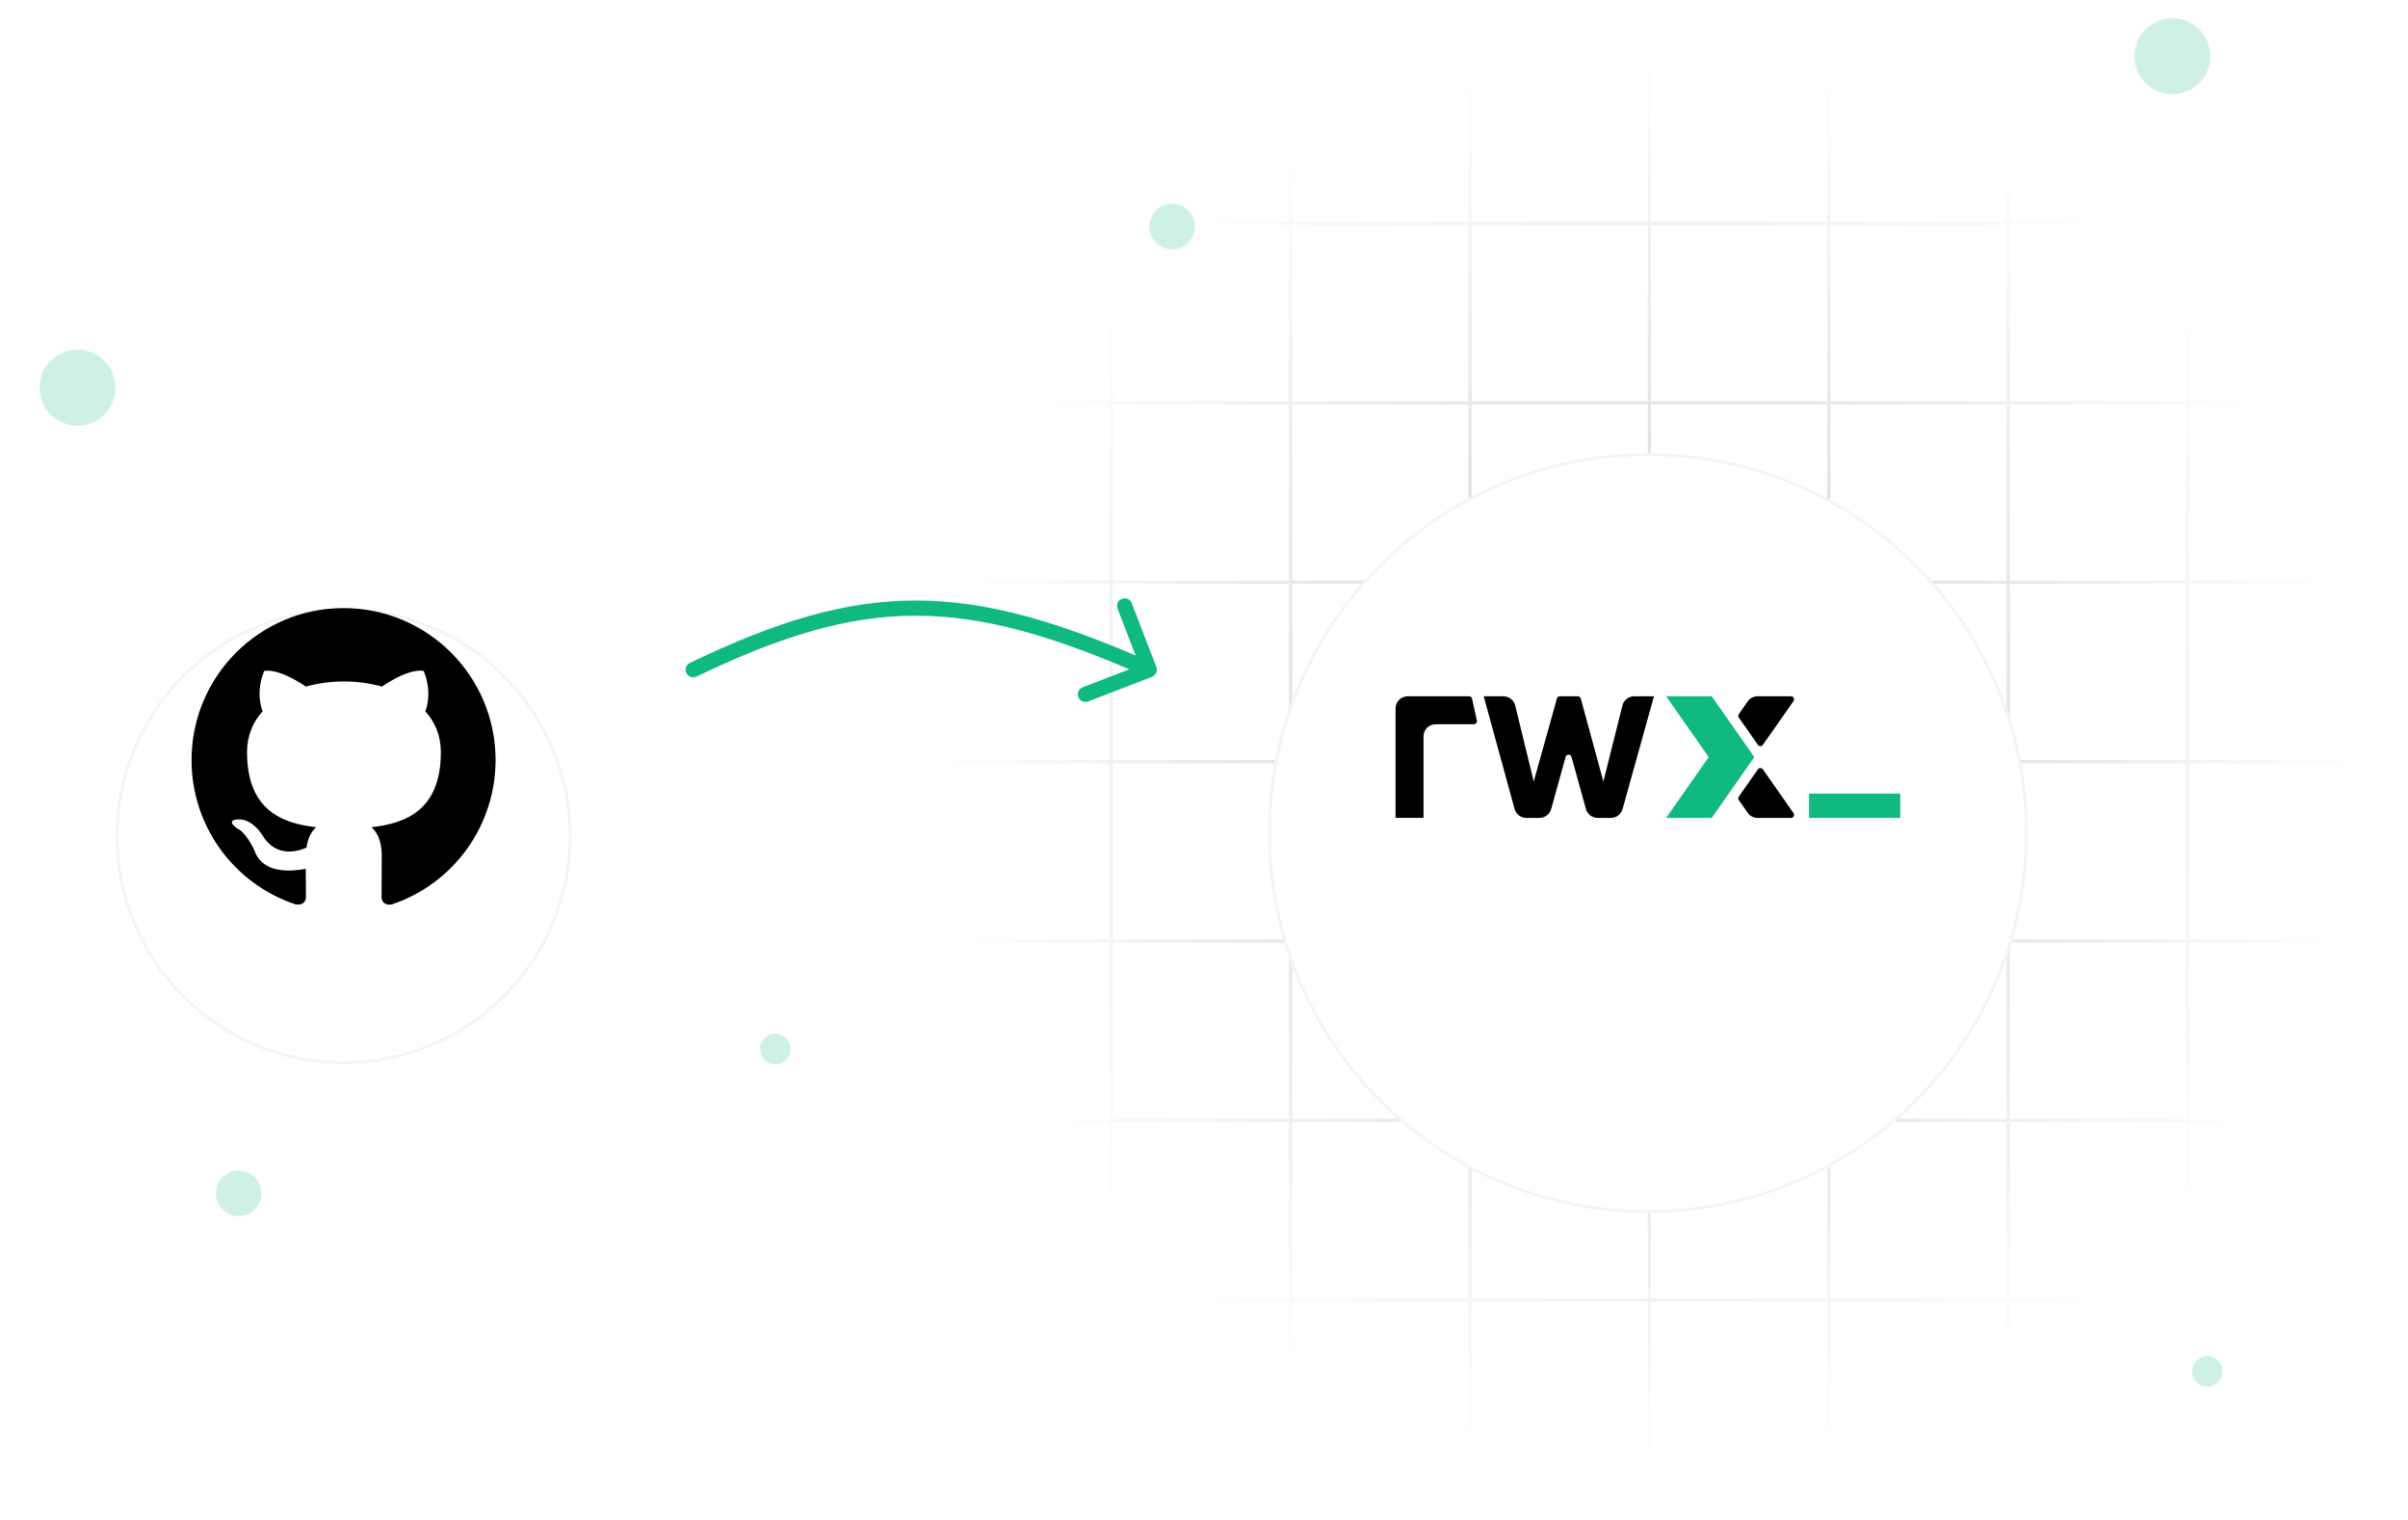 <svg width="792" height="500" viewBox="0 0 792 500" fill="none" xmlns="http://www.w3.org/2000/svg">
<mask id="mask0_2_122" style="mask-type:alpha" maskUnits="userSpaceOnUse" x="292" y="0" width="500" height="500">
<rect x="292" width="500" height="500" fill="url(#paint0_radial_2_122)"/>
</mask>
<g mask="url(#mask0_2_122)">
<rect x="306.5" y="14.5" width="59" height="59" stroke="black"/>
<rect x="365.5" y="14.5" width="59" height="59" stroke="black"/>
<rect x="424.5" y="14.5" width="59" height="59" stroke="black"/>
<rect x="483.5" y="14.5" width="59" height="59" stroke="black"/>
<rect x="542.5" y="14.5" width="59" height="59" stroke="black"/>
<rect x="601.5" y="14.5" width="59" height="59" stroke="black"/>
<rect x="660.5" y="14.5" width="59" height="59" stroke="black"/>
<rect x="719.5" y="14.5" width="59" height="59" stroke="black"/>
<rect x="306.5" y="73.5" width="59" height="59" stroke="black"/>
<rect x="365.5" y="73.5" width="59" height="59" stroke="black"/>
<rect x="424.5" y="73.5" width="59" height="59" stroke="black"/>
<rect x="483.5" y="73.5" width="59" height="59" stroke="black"/>
<rect x="542.5" y="73.5" width="59" height="59" stroke="black"/>
<rect x="601.5" y="73.5" width="59" height="59" stroke="black"/>
<rect x="660.5" y="73.5" width="59" height="59" stroke="black"/>
<rect x="719.5" y="73.5" width="59" height="59" stroke="black"/>
<rect x="306.5" y="132.5" width="59" height="59" stroke="black"/>
<rect x="365.5" y="132.5" width="59" height="59" stroke="black"/>
<rect x="424.5" y="132.5" width="59" height="59" stroke="black"/>
<rect x="483.5" y="132.5" width="59" height="59" stroke="black"/>
<rect x="542.5" y="132.5" width="59" height="59" stroke="black"/>
<rect x="601.5" y="132.5" width="59" height="59" stroke="black"/>
<rect x="660.5" y="132.5" width="59" height="59" stroke="black"/>
<rect x="719.5" y="132.5" width="59" height="59" stroke="black"/>
<rect x="306.5" y="191.5" width="59" height="59" stroke="black"/>
<rect x="365.5" y="191.5" width="59" height="59" stroke="black"/>
<rect x="424.5" y="191.5" width="59" height="59" stroke="black"/>
<rect x="483.5" y="191.5" width="59" height="59" stroke="black"/>
<rect x="542.5" y="191.5" width="59" height="59" stroke="black"/>
<rect x="601.5" y="191.5" width="59" height="59" stroke="black"/>
<rect x="660.5" y="191.5" width="59" height="59" stroke="black"/>
<rect x="719.5" y="191.5" width="59" height="59" stroke="black"/>
<rect x="306.5" y="250.5" width="59" height="59" stroke="black"/>
<rect x="365.5" y="250.5" width="59" height="59" stroke="black"/>
<rect x="424.5" y="250.5" width="59" height="59" stroke="black"/>
<rect x="483.5" y="250.5" width="59" height="59" stroke="black"/>
<rect x="542.5" y="250.5" width="59" height="59" stroke="black"/>
<rect x="601.5" y="250.5" width="59" height="59" stroke="black"/>
<rect x="660.5" y="250.5" width="59" height="59" stroke="black"/>
<rect x="719.5" y="250.5" width="59" height="59" stroke="black"/>
<rect x="306.5" y="309.5" width="59" height="59" stroke="black"/>
<rect x="365.5" y="309.5" width="59" height="59" stroke="black"/>
<rect x="424.5" y="309.5" width="59" height="59" stroke="black"/>
<rect x="483.5" y="309.5" width="59" height="59" stroke="black"/>
<rect x="542.5" y="309.5" width="59" height="59" stroke="black"/>
<rect x="601.5" y="309.5" width="59" height="59" stroke="black"/>
<rect x="660.5" y="309.5" width="59" height="59" stroke="black"/>
<rect x="719.5" y="309.5" width="59" height="59" stroke="black"/>
<rect x="306.5" y="368.5" width="59" height="59" stroke="black"/>
<rect x="365.5" y="368.5" width="59" height="59" stroke="black"/>
<rect x="424.5" y="368.5" width="59" height="59" stroke="black"/>
<rect x="483.5" y="368.5" width="59" height="59" stroke="black"/>
<rect x="542.5" y="368.5" width="59" height="59" stroke="black"/>
<rect x="601.5" y="368.5" width="59" height="59" stroke="black"/>
<rect x="660.5" y="368.5" width="59" height="59" stroke="black"/>
<rect x="719.5" y="368.5" width="59" height="59" stroke="black"/>
<rect x="306.5" y="427.5" width="59" height="59" stroke="black"/>
<rect x="365.5" y="427.5" width="59" height="59" stroke="black"/>
<rect x="424.5" y="427.5" width="59" height="59" stroke="black"/>
<rect x="483.5" y="427.5" width="59" height="59" stroke="black"/>
<rect x="542.5" y="427.5" width="59" height="59" stroke="black"/>
<rect x="601.5" y="427.5" width="59" height="59" stroke="black"/>
<rect x="660.5" y="427.5" width="59" height="59" stroke="black"/>
<rect x="719.5" y="427.5" width="59" height="59" stroke="black"/>
</g>
<g filter="url(#filter0_d_2_122)">
<circle cx="113" cy="250" r="75" fill="white"/>
<circle cx="113" cy="250" r="74.5" stroke="#F1F5F9"/>
</g>
<g clip-path="url(#clip0_2_122)">
<path d="M113 200C140.625 200 163 222.375 163 250C162.997 260.476 159.709 270.688 153.599 279.198C147.489 287.707 138.863 294.087 128.938 297.438C126.438 297.938 125.5 296.375 125.5 295.063C125.5 293.375 125.563 288 125.563 281.313C125.563 276.625 124 273.625 122.188 272.062C133.313 270.812 145 266.562 145 247.375C145 241.875 143.063 237.437 139.875 233.937C140.375 232.687 142.125 227.562 139.375 220.687C139.375 220.687 135.188 219.313 125.625 225.813C121.625 224.688 117.375 224.125 113.125 224.125C108.875 224.125 104.625 224.688 100.625 225.813C91.062 219.375 86.875 220.687 86.875 220.687C84.125 227.562 85.875 232.687 86.375 233.937C83.188 237.437 81.25 241.937 81.25 247.375C81.25 266.5 92.875 270.812 104 272.062C102.563 273.312 101.25 275.5 100.813 278.75C97.938 280.063 90.75 282.187 86.25 274.625C85.312 273.125 82.5 269.437 78.562 269.5C74.375 269.562 76.875 271.875 78.625 272.812C80.75 274 83.188 278.437 83.75 279.875C84.75 282.687 88 288.063 100.563 285.75C100.563 289.938 100.625 293.875 100.625 295.063C100.625 296.375 99.688 297.875 97.188 297.438C87.229 294.123 78.567 287.756 72.431 279.241C66.294 270.727 62.995 260.496 63 250C63 222.375 85.375 200 113 200Z" fill="black"/>
</g>
<g filter="url(#filter1_d_2_122)">
<circle cx="542" cy="249" r="125" fill="white"/>
<circle cx="542" cy="249" r="124.5" stroke="#F1F5F9"/>
</g>
<path d="M563 269L548 269L562 249L548 229H563L577 249L563 269Z" fill="#10B981"/>
<path d="M578.181 244.973C578.579 245.541 579.421 245.541 579.819 244.973L589.899 230.573C590.363 229.911 589.888 229 589.079 229H578.083C576.777 229 575.554 229.637 574.806 230.706L571.901 234.855C571.66 235.199 571.66 235.658 571.901 236.002L578.181 244.973Z" fill="black"/>
<path d="M578.181 253.027C578.579 252.459 579.421 252.459 579.819 253.027L589.899 267.426C590.363 268.089 589.888 269 589.079 269H578.083C576.777 269 575.554 268.363 574.806 267.294L571.901 263.145C571.66 262.8 571.66 262.342 571.901 261.998L578.181 253.027Z" fill="black"/>
<path d="M498.152 266.057C498.628 267.795 500.208 269 502.01 269H506.338C508.135 269 509.712 267.801 510.192 266.069L514.943 248.934C515.214 247.957 516.6 247.957 516.871 248.934L521.622 266.069C522.102 267.801 523.679 269 525.477 269H529.818C531.614 269 533.189 267.803 533.671 266.074L544 229H537.502C535.667 229 534.068 230.248 533.622 232.028L527.359 257.03L519.923 229.737C519.804 229.302 519.409 229 518.958 229H513.037C512.588 229 512.195 229.299 512.074 229.731L504.455 257.03L498.364 232.052C497.927 230.261 496.322 229 494.478 229H488L498.152 266.057Z" fill="black"/>
<path d="M463 229C460.791 229 459 230.791 459 233V268.978H468.194V242.2C468.194 239.991 469.985 238.2 472.194 238.2H484.759C485.397 238.2 485.872 237.611 485.736 236.988L484.171 229.788C484.071 229.328 483.664 229 483.194 229H463Z" fill="black"/>
<path d="M595 261H625V269H595V261Z" fill="#10B981"/>
<path d="M226.916 218.018C225.672 218.617 225.149 220.111 225.747 221.355C226.346 222.599 227.84 223.122 229.084 222.523L226.916 218.018ZM378.9 222.603C380.188 222.106 380.829 220.658 380.332 219.37L372.232 198.379C371.735 197.091 370.288 196.449 369 196.946C367.712 197.444 367.071 198.891 367.568 200.179L374.768 218.838L356.109 226.038C354.82 226.535 354.179 227.982 354.676 229.27C355.173 230.558 356.62 231.2 357.909 230.703L378.9 222.603ZM229.084 222.523C257.052 209.059 278.945 202.486 301.272 202.5C323.621 202.514 346.681 209.126 376.987 222.556L379.013 217.985C348.455 204.444 324.645 197.514 301.275 197.5C277.884 197.486 255.208 204.398 226.916 218.018L229.084 222.523Z" fill="#10B981"/>
<circle cx="714.5" cy="18.5" r="12.5" fill="#10B981" fill-opacity="0.2"/>
<circle cx="25.5" cy="127.5" r="12.5" fill="#10B981" fill-opacity="0.2"/>
<circle cx="385.5" cy="74.5" r="7.5" fill="#10B981" fill-opacity="0.2"/>
<circle cx="78.5" cy="392.5" r="7.5" fill="#10B981" fill-opacity="0.2"/>
<circle cx="726" cy="451" r="5" fill="#10B981" fill-opacity="0.2"/>
<circle cx="255" cy="345" r="5" fill="#10B981" fill-opacity="0.2"/>
<defs>
<filter id="filter0_d_2_122" x="0" y="162" width="226" height="226" filterUnits="userSpaceOnUse" color-interpolation-filters="sRGB">
<feFlood flood-opacity="0" result="BackgroundImageFix"/>
<feColorMatrix in="SourceAlpha" type="matrix" values="0 0 0 0 0 0 0 0 0 0 0 0 0 0 0 0 0 0 127 0" result="hardAlpha"/>
<feMorphology radius="12" operator="erode" in="SourceAlpha" result="effect1_dropShadow_2_122"/>
<feOffset dy="25"/>
<feGaussianBlur stdDeviation="25"/>
<feColorMatrix type="matrix" values="0 0 0 0 0 0 0 0 0 0 0 0 0 0 0 0 0 0 0.25 0"/>
<feBlend mode="normal" in2="BackgroundImageFix" result="effect1_dropShadow_2_122"/>
<feBlend mode="normal" in="SourceGraphic" in2="effect1_dropShadow_2_122" result="shape"/>
</filter>
<filter id="filter1_d_2_122" x="379" y="111" width="326" height="326" filterUnits="userSpaceOnUse" color-interpolation-filters="sRGB">
<feFlood flood-opacity="0" result="BackgroundImageFix"/>
<feColorMatrix in="SourceAlpha" type="matrix" values="0 0 0 0 0 0 0 0 0 0 0 0 0 0 0 0 0 0 127 0" result="hardAlpha"/>
<feMorphology radius="12" operator="erode" in="SourceAlpha" result="effect1_dropShadow_2_122"/>
<feOffset dy="25"/>
<feGaussianBlur stdDeviation="25"/>
<feColorMatrix type="matrix" values="0 0 0 0 0 0 0 0 0 0 0 0 0 0 0 0 0 0 0.25 0"/>
<feBlend mode="normal" in2="BackgroundImageFix" result="effect1_dropShadow_2_122"/>
<feBlend mode="normal" in="SourceGraphic" in2="effect1_dropShadow_2_122" result="shape"/>
</filter>
<radialGradient id="paint0_radial_2_122" cx="0" cy="0" r="1" gradientUnits="userSpaceOnUse" gradientTransform="translate(542 250) rotate(90) scale(250)">
<stop stop-color="#D9D9D9" stop-opacity="0.2"/>
<stop offset="0.938" stop-color="#D9D9D9" stop-opacity="0"/>
</radialGradient>
<clipPath id="clip0_2_122">
<rect width="100" height="100" fill="white" transform="translate(63 200)"/>
</clipPath>
</defs>
</svg>
